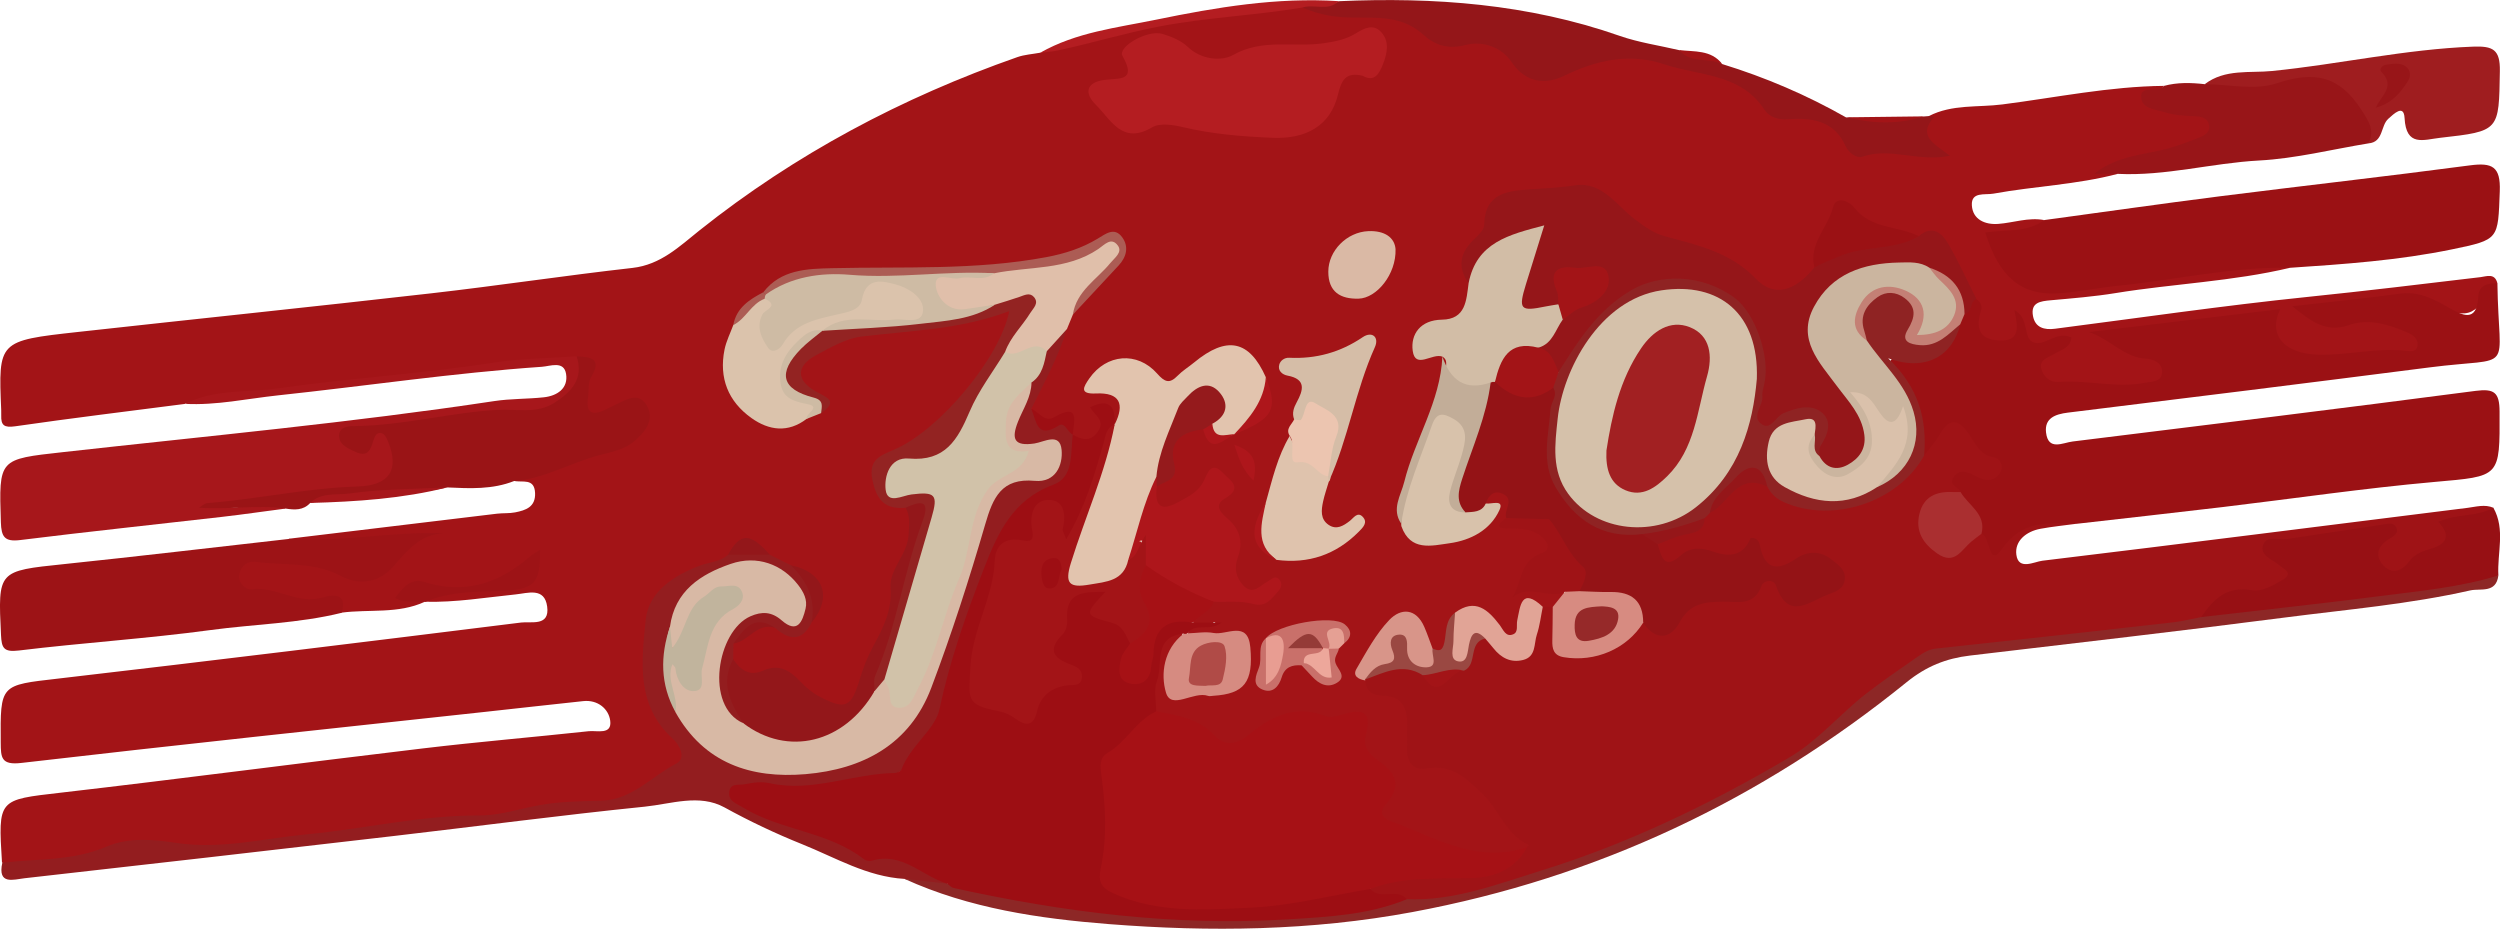 <?xml version="1.0" encoding="UTF-8"?><svg id="a" xmlns="http://www.w3.org/2000/svg" viewBox="0 0 892 331.36"><defs><style>.b{fill:#9d0e13;}.c{fill:#e89d92;}.d{fill:#ecc5b0;}.e{fill:#c1b49d;}.f{fill:#951a1c;}.g{fill:#e1a496;}.h{fill:#d2bda6;}.i{fill:#d8c2ab;}.j{fill:#d68b81;}.k{fill:#941316;}.l{fill:#9f1316;}.m{fill:#943b37;}.n{fill:#ac5c54;}.o{fill:#9d1316;}.p{fill:#8d2726;}.q{fill:#9a1416;}.r{fill:#dac1ab;}.s{fill:#a22022;}.t{fill:#dbc3ac;}.u{fill:#cbb59f;}.v{fill:#eda79b;}.w{fill:#b41d21;}.x{fill:#a31417;}.y{fill:#c9706a;}.z{fill:#c48075;}.aa{fill:#951619;}.ab{fill:#932322;}.ac{fill:#ae161b;}.ad{fill:#e2c4ae;}.ae{fill:#9f1d1f;}.af{fill:#9b1114;}.ag{fill:#d8b9a5;}.ah{fill:#941619;}.ai{fill:#c2ad98;}.aj{fill:#d5bda7;}.ak{fill:#9a4842;}.al{fill:#a7171b;}.am{fill:#d89589;}.an{fill:#a61115;}.ao{fill:#d1c2a9;}.ap{fill:#d78b81;}.aq{fill:#e5a094;}.ar{fill:#971014;}.as{fill:#e0bfaa;}.at{fill:#dab9a5;}.au{fill:#962929;}.av{fill:#931d1f;}.aw{fill:#aa2f30;}.ax{fill:#8f2323;}.ay{fill:#cebba4;}.az{fill:#b04b47;}.ba{fill:#93171a;}.bb{fill:#dfc3ad;}.bc{fill:#d5c1aa;}.bd{fill:#981518;}</style></defs><path class="x" d="M66.04,144.11c-20.21,2.62-40.44,5.07-60.61,7.99-3.95,.57-5.12-.33-4.99-3.94,.02-.62,.01-1.24-.01-1.86-1.04-24.62-1.05-24.71,27.25-27.84,42.08-4.65,84.19-9.01,126.25-13.81,23.96-2.73,47.81-6.36,71.77-9.06,10.07-1.14,16.78-7.73,23.85-13.36,34.24-27.27,72.27-47.41,113.44-61.85,2.58-.9,5.41-1.06,8.13-1.57,29.97-9.32,60.58-15.21,91.93-17.01,9.23,.53,18.32,3.3,27.7,1.81,.89-.14,1.9,.04,2.75,.37,13.36,5.16,26.46,11.11,41.12,11.9,2.08,.11,3.95,1.91,5.28,3.62,5.81,7.44,13.17,7.95,20.78,3.94,12.17-6.4,24.8-5.87,37.11-2.13,11.87,3.6,25.35,4.39,33.76,15.81,1.74,2.36,4.86,2.42,7.71,2.57,8.33,.44,15.94,2.36,20.85,10.07,1.6,2.51,4.32,3.87,7.25,3.29,6.86-1.37,13.56-.08,21.96,1.07-4.41-4.72-4.37-8.81-1.02-12.74,8.24-4.24,17.44-3,26.15-4.12,19.17-2.46,38.2-6.43,57.63-6.62-2.25,3.54-4.13,6.76,2.55,7.49,3.34,.36,6.74,.67,10.02,1.53,2.51,.66,4.57,2.01,5.06,4.77,.51,2.84-1.22,4.74-3.37,6.05-5.32,3.24-11.22,5.15-17.33,6-6.34,.89-12.23,3.21-17.02,4.03,.52-.28,2.17-.05,3.61,1.53-14.54,3.84-29.6,4.37-44.32,7.05-3.06,.56-8-.79-7.72,4.17,.29,5.04,4.66,6.98,9.39,6.63,5.47-.4,10.81-2.43,16.41-1.37-4.31,8.68-12.32,5.39-18.65,6.07,6.05,15.21,17.32,19.12,33.45,16.31,19.14-3.33,38.54-5.43,57.89-7.48,5.11-.54,10.49-1.95,15.01,2.14-20.49,4.87-41.58,5.65-62.3,9.03-7.62,1.24-15.35,1.86-23.05,2.55-3.71,.33-7.26,.77-6.33,5.65,.78,4.1,3.99,5.01,7.84,4.51,30.04-3.87,60.03-8.26,90.15-11.36,20.58-2.12,41.11-4.59,61.65-7.05,2.17-.26,5.1-1.56,6.04,2.13-9.58,12.99-9.45,12.59-25.48,7.58-10.32-3.23-20.82,1.35-31.3,1.12-3.04-.07-6.08,1.15-9.82,.96,5.89,4.75,12.02,3.29,17.9,2.24,7.34-1.31,13.57,1.26,19.12,5.3,4.49,3.27,3.55,8.66-1.39,8.6-14.66-.18-29.49,5.53-44.05-1.32-5.18-2.43-9.88-4.38-6.94-11.81-19.01,1.41-37.02,4.37-55.44,6.01,3.33,3.55,7.68,4.38,11.78,5.79,3.57,1.23,7.57,2.74,7.47,7.18-.12,5.28-4.89,5.93-8.81,6.48-10.2,1.44-20.35-.37-30.51-1.02-3.21-.2-5.81-2.49-6.67-5.75-1.23-4.65,2.7-6.42,6.65-9.73-7.17,2.72-12.39,3.04-11.94-6.2-1.71,6.1-5.37,7.52-10.05,6.79-4.41-.69-7.29-3.35-7.71-8.01-.22-2.43,.84-4.93-.36-7.31-2.5-5.64-6.33-10.56-8.56-16.37-1.89-4.9-5.52-7.34-11.03-5.75-7.78-2.17-16.36-2.04-22.6-8.56-2.44-2.56-4.78-1.75-6.51,1.5-2.9,5.45-5.28,11.03-5.86,17.26-6.59,10.28-15.46,12.62-23.88,5.21-6.29-5.53-13.27-9.47-21.07-11.34-11.78-2.83-21.62-8.54-30.8-16.18-6.17-5.13-29.66-5.53-36.31-1.35-5.27,3.31-12.69,22-11.28,28.42,.26,7.17-2.11,12.78-9.44,15.17-3.83,1.25-8.76,1.84-8.52,6.92,.21,4.43,6.29,1.1,8.13,4.37,1.88,6.67-.44,12.79-2.8,18.75-3.74,9.46-7.25,18.99-10.31,28.69-1.1,3.5-2.63,7-.97,10.76,2.31,6.88,7.96,6.92,13.62,6.33,6.36-.66,11.82-3.29,15.21-9.01,.83-1.4-1.04-2.74-1.14-4.27,.98-3.53,3.43-5,6.77-3.89,4.56,1.53,3.99,5.29,3.21,8.92,.27,5.12,4.73,2.75,7.14,3.74,7.8,3.22,8.89,7.52,2.64,13.33-2.61,2.42-3.88,5.55-6,8.56,5.12,.55,10.1-.64,14.71,1.49,1.35,3.45-1.06,5.06-3.3,6.75-1.3,.54-2.65,.64-4.03,.39-3.64-1.52-5.49-.13-6.92,3.46-3.75,9.47-3.96,9.48-11.59,1.95-3.39-3.34-6.79-5.37-11.32-2.24-2.4,2.6-2.43,6.14-3.66,9.2-1.22,3.06-2.95,4.58-6.19,2.47-1.76-1.37-2.57-3.36-3.58-5.26-4.09-7.62-8.94-8.14-13.15-.49-2.61,4.74-10.21,8.36-5.41,15.78,1.38,1.87,3.44,2.6,5.53,3.12,7.57,1.89,10.61,7.06,10.06,14.41-.59,7.87,1.74,12.18,10.64,12.02,9.15-.16,13.48,7.83,19.11,13.29,4.13,4,5.95,9.98,11.38,13.08,2.16,1.23,2.12,3.64-.55,5.09-18.35,7.98-33.52-1.95-49.13-8.91-3.89-1.73-5.08-5.38-2.99-9.4,2.59-4.98,1.24-8.88-2.79-12.31-2.14-1.82-4.68-3.93-4.47-6.78,.7-9.42-4.9-8-11.53-8.83-10.58-1.31-19.42,.19-27.66,6.9-2.91,2.37-7.33,3.98-10.46,1.74-7.6-5.44-16.98-7.24-24.47-12.75-3.23-7.82-.43-15.29,1.57-22.7,.92-3.42,3.54-5.81,7.58-5.65,4.08,3.16,.28,6.01-.58,8.76-3.55,11.36-2.62,12.71,9.15,12.09,10.31-.54,14.16-3.34,14.39-10.35,.14-4.36-1.32-7-6.21-7.17-4.53-.16-9.29,.93-13.49-1.83,.7-6.97,7.03-1.1,9.46-4.14,1.23-.17-.94-.86-.22,.16-2.34,1.15-4.74,.45-7.13,.25-1.45-5.74,4.05-6.33,6.68-9.04,6.07-3.09,12.92,.86,19.76-2.15-10.27,.99-13.91-2.41-13.08-12.01,.36-4.11,.9-8.06-1.95-11.52-3.13-3.8-5.51-7.6-1.78-12.45,1.01-1.32,.77-3.05-.93-3.92-1.33-.68-2.44,.22-3.2,1.21-2.68,3.53-5.87,6.37-9.98,8.14-7.78,3.35-10.34,1.46-9.93-7.39,2.91-3.25,4.68-6.67,5.08-11.39,.54-6.42,4.36-10.75,11.68-10.27,3.25,2.32,6.45,4.94,10.72,2.09,.72-.4,1.45-.76,2.18-1.15q11.58-8.21,8.45-18.13c-6.21-10.5-11.94-11.76-21.49-4.01-6.72,5.46-12.16,9.24-20.55,1.35-5.59-5.26-11.92-.63-16.73,4.6,11.39,4.47,12.83,7.54,7.25,14.74-1.88-.72-2.16-2.96-3.73-3.98-.47,9.74-2.52,11.46-11.25,9.39-.65-.6-1.16-1.29-1.55-2.08-.53-2.89-1.05-5.21-5.22-4.17-4.43,1.11-7.75-1-9.36-5.43,2.49-10.02,8.55-18.56,11.67-28.32,.66-2.32,1.73-4.43,3.17-6.36,4.17-6.23,9.68-11.3,14.64-16.83,1.51-1.69,2.63-3.8,1.17-5.9-1.77-2.55-3.9-.72-5.74,.2-16.58,8.34-34.77,8.38-52.58,9.82-17.28,1.39-34.72-1.39-52.01,1.57-4.76,.81-8.92,2.47-12.54,5.58-4.72,3.14-9.57,6.16-11.39,12.04-2.87,7.33-4.81,14.71-.93,22.3,4.81,9.4,12.95,12.41,24.04,8.94,1.83-.78,3.73-1.47,4.97-3.15,0-.33,.21-.76,.08-.92-10.89-13.39-10.05-15.91,6.67-22.97,5.81-2.45,11.69-3.5,17.87-4.34,12.82-1.74,25.86-1.97,38.33-6.4,6.28-2.23,8.43,.64,6.69,7.36-.23,.9-.43,1.85-.92,2.62-10.16,15.78-20.35,31.54-37.56,40.84-3.94,2.13-8.92,3.01-8.73,9.36,.2,6.53,5.03,7.82,9.61,9.68,6.55,6.9,2.36,14.12-.14,20.72-1.77,4.68-3.69,9.06-3.55,14.15,.08,3.12-.52,6.16-2.15,8.91-3.95,6.69-6.91,13.77-9.26,21.2-2.46,7.76-6.7,9.41-14.39,6.56-3.54-1.31-6.63-3.36-9.32-5.97-3.55-3.45-7.43-5.16-12.58-4.14-5.41,1.08-9.77-.73-12.08-6.15-.53-2.01-.39-3.96,.53-5.84,4.01-4.25,8.12-8.33,14.7-7.67,4.55,1.26,9.37,5.05,13.14-1.35,4.59-9.69,3.21-13.34-6.61-17.27-2.93-.95-5.62-2.35-8.02-4.27-5.2-5.54-9.93-5.86-14.04,1.24-4.17,3.54-9.93,3.27-14.42,6.25-13.73,9.1-19.12,32.76-8.72,47.22,14.27,19.83,6.57,19.83-8.42,29.97-7.06,4.77-15.58,4.22-23.38,4.97-22.06,2.14-44.17,4.31-66.12,7.08-20.71,2.61-41.55,4.5-62.18,7.86-3.39,.55-6.77-.03-10.18-.27-11.45-.8-22.6-.5-34.01,2.89-9.99,2.97-20.85,5.71-31.56,1.4-1.42-22.78-1.37-22.34,20.92-24.92,43.11-4.99,86.14-10.67,129.24-15.8,19.69-2.35,39.46-4.01,59.18-6.14,2.97-.32,8.39,1.43,7.67-3.8-.56-4.13-4.39-7.5-9.62-6.94-11.72,1.24-23.42,2.58-35.13,3.85-55.12,6-110.27,11.81-165.35,18.21-7.21,.84-7.32-1.89-7.36-7.24-.16-20.91-.22-20.46,20.45-22.85,55.12-6.4,110.2-13.16,165.27-20.01,3.57-.44,10.22,1.48,9.25-5.7-.94-6.96-6.9-4.77-11.23-4.33-10.78,1.1-21.5,2.92-32.4,2.62-.16-4.47,3.32-3.35,5.78-3.75,8.49-1.36,17.3-.13,25.59-3.33,2.88-1.11,5.98-1.6,7.35-7.88-13.18,13.4-28.68,10.19-43.6,11.13,1.49,2.35,3.89,2.11,4.87,3.83-9.52,4.42-19.86,2.58-29.79,3.9-8.16-4.12-17.5-2.27-25.95-5.1-1.99-.67-4.32-.32-6.35-1.14-3.36-1.35-6.24-3.51-5.83-7.43,.44-4.29,3.6-6.6,7.77-6.38,8.24,.44,16.69-1.33,24.64,2.53,10.88,5.29,20.32,3.92,27.64-6.48,1.23-1.75,3.23-2.69,3.74-2.91-12.12,1.59-25.68,3.87-39.52,2.79-1.86-.15-3.67-.62-4.89-2.26,24.76-2.98,49.52-5.98,74.29-8.94,2.15-.26,4.36-.05,6.47-.47,3.77-.74,7.32-1.91,7.11-6.91-.24-5.53-4.68-3.58-7.6-4.34-.33-2,1.03-3.1,2.54-3.16,10.54-.42,19.1-7.13,29.19-8.97,2.74-.5,5.42-1.47,7.76-3.04,3.18-2.14,6.73-4.99,4.95-8.96-2.04-4.56-5.88-1.23-8.83-.2-9.74,3.4-12.25,1.34-10.88-9.35,.53-4.15,2.72-9.03-4.88-8.37-13.31-1.04-26.36,1.2-39.47,2.78-19.53,2.36-39.11,4.38-58.63,6.87-13.04,1.66-26.24,1.99-39.12,4.89Z"/><path class="l" d="M550.46,216.54c1.19,0,2.37,0,3.56,0,1.06,.72,1.52,1.81,1.99,2.96,1.51,3.75-1.52,10.12,3.81,11.18,6.76,1.34,14.09,.98,20.04-3.93,1.88-1.55,3.14-3.77,5.38-4.94,6.01,1.84,11.03,1.78,14.82-4.72,2.29-3.93,7.3-4.22,11.66-4.59,3.08-.26,6.94,1.02,9.11-.68,7.17-5.64,12.73-7.05,20.06,.69,2.86,3.02,9.21-1.52,12.88-4.78,2.05-1.82,.38-4.01-1.37-5.49-3.24-2.73-6.81-2.64-10.41-.86-5.65,2.8-11.08,4.78-14.94-2.6-.59-1.13-1.88-2.36-2.9-1.55-7.84,6.23-17.53-1.34-25.96,3.93-4.54,2.84-7.81-1.32-7.63-6.76,1.79-3.66,5.46-4.35,8.82-5.45,2.84-.93,5.84-1.47,7.09-4.73,.74-1.17,1.65-2.19,2.68-3.1,2.41-1.94,4.7-4.01,6.81-6.26,4.7-5.01,9.84-5.98,15.68-2.08,17.21,12.54,41.55,7.44,52.66-11.06,4.18-3.94,5.59-11.17,11.83-12.34,7.19-1.35,8.62,6.83,13.25,9.98,1.27,.86,2.58,1.68,3.73,2.7,2.27,2.02,3.53,4.47,1.95,7.35-1.66,3.02-4.57,4.11-7.87,3.41-3.33-.72-6.77-2.27-7.44,3.13-2.18,1.97-5.23,1.58-7.65,2.8-5.59,2.81-6.15,7.49-3.47,12.32,2.58,4.63,6.49,6.39,11.3,2.33,2.29-1.94,4.43-4.36,7.97-3.71,3.35,3.45,5.9,3.27,9.62-.35,6.78-6.58,14.94-6.92,23.26-2.45-4.26,.58-8.55,1-12.77,1.78-5.09,.95-9.23,4.34-8.57,9.27,.75,5.66,6.34,2.48,9.29,2.12,50.6-6.1,101.16-12.56,151.73-18.87,3.01-.38,6.11-1.34,9.16-.04-.68,5.44-5.51,3.44-8.5,4.7-2.19,.92-6.42,0-6.41,2.55,.02,8.97-8.2,9.11-12.77,13.1-3.74,3.27-7.89,5.63-12.44,1.78-4.59-3.89-2.01-8.32,.44-13.16-13,2.14-25.5,2.99-38.1,5.5,7.83,10.86,6.8,15.37-5.59,16.37-8.94,.72-14.92,4.71-21.2,9.65-19.97,4.36-40.48,4.6-60.57,7.97-10.98,1.84-22.07,2.6-33.11,3.86-3.92,.45-6.66,3.19-9.57,5.47-24.58,19.32-49.25,38.31-77.79,51.89-28.96,13.78-59.15,23.59-90.08,31.46-3.92,1-8.04,.43-12.07,.23-4.2-2.28-10.81,1.35-13.2-5.37,6.62-6.24,14.93-6.71,23.24-6.24,12.02,.68,23.19-1.24,32.99-8.68,.21-.23,.41-.46,.62-.69-8.13-3.65-10.54-12.51-16.49-18.22-5.72-5.49-10.89-10.67-19.83-9.16-4.99,.84-7.33-2.2-7.16-7.2,.09-2.77-.08-5.56,.02-8.33,.23-6.16-1.94-10.25-8.76-10.43-3.61-.09-5.89-1.57-6.09-5.43,.2-.43,.41-.87,.6-1.31,5.87-5.9,12.5-6.17,19.65-2.66,5.7,6.07,9.69,.65,14.05-2.14,3.29-2.89,1.22-10.41,8.49-9.87,2.4,.83,4,2.86,6.13,4.08,4.93,2.84,8.14,1.57,9.67-4.03,1-3.67-.07-8.35,4.69-10.33Z"/><path class="af" d="M740.76,186.9c-9.89-.25-19.05-1.6-26.52,9.05-4.85,6.91-3.93-4.49-7.25-5.48-2.23-5.09-7.41-8.7-7.45-14.88-.6-1.88-4.33-2.34-2.63-5.18,1.57-2.62,3.99-2.45,6.51-1.27,1.67,.78,3.35,1.83,5.12,2.05,2.25,.28,4.43-.88,5.34-2.94,1.04-2.37-.33-4.74-2.57-5.11-4.77-.78-6.38-4.64-8.53-7.85-3.7-5.54-6.98-6.77-10.79-.13-1.51,2.64-3.63,4.93-5.48,7.37-1.79-1.56-2.23-3.68-2.26-5.87-.12-8.29-2.58-15.66-7.64-22.35-3.52-4.66-3.5-7.48,4.05-7.29,7.49,.19,15.02-1.36,16.49-11.02,.47-1.76,1.22-3.37,2.28-4.84,1.84-1.58,2.05-5.24,5.71-4.51,1.39,.99,2.21,2.47,1.72,4.01-1.97,6.19-.92,10.52,6.52,10.83,7.79,.32,6.52-5.27,5.33-10.9,5.71,3.08,2.82,10.53,7.19,11.69,3.99,1.07,8.17-4.38,13.21-1.84-.41,3.8-3.85,4.4-6.36,5.96-2.03,1.25-5.19,1.89-4.44,5.08,.68,2.88,3.16,5.01,6.14,4.79,10.41-.77,20.77,2.34,31.19,.26,2.46-.49,5.44-.3,5.77-3.43,.39-3.65-3.22-5-5.56-5.1-7.93-.36-13.02-7.06-20.52-9.52,22.63-2.71,45.25-5.42,68.25-8.18-4.41,9.07,1.24,15.84,13.32,16.23,10.63,.35,21.15-2.64,31.86-1.32,1.42,.17,3.43,.29,3.79-1.7,.48-2.61-1.64-4.05-3.52-4.85-6.73-2.85-13.65-5.2-21.05-2.64-8.32,2.88-13.78-1.73-20.1-6.76,13.52-1.55,26.01-2.79,38.45-4.48,6.68-.91,11.88,1.85,17.34,4.95,4.65,2.64,10.15,5.76,10.6-4.05,.18-4,3.46-4.66,6.81-4.65,.43,33.11,6.82,26.07-24.26,30.06-42.98,5.52-85.98,10.85-128.99,16.13-4.56,.56-8.38,2-7.8,7.08,.76,6.67,5.98,3.65,9.51,3.22,47.94-5.9,95.89-11.8,143.78-18.06,6.62-.86,8.5,.54,8.53,7.34,.1,23.73,.3,23.06-23.29,25.16-25.24,2.25-50.36,5.96-75.53,8.96-17.42,2.07-34.85,4-52.28,5.99Z"/><path class="af" d="M817.09,95.56c-20.79-.46-41.03,4.38-61.56,6.42-7.04,.7-14.02,2.22-21.07,2.69-13.22,.88-21.22-5.85-26.1-21.69,7.1-1.22,14.8,.2,21.02-4.46,20.85-2.83,41.69-5.82,62.56-8.47,29.77-3.77,59.6-7.1,89.35-11.05,7.88-1.04,10.97,.36,10.63,9.23-.66,17.23-.12,17.24-16.99,20.73-19.09,3.95-38.47,5.29-57.86,6.59Z"/><path class="al" d="M66.04,144.11c10.45-5.38,22.14-3.96,33.21-5.55,25.57-3.67,51.41-5.18,76.97-9.18,9.71-1.52,19.66-1.54,29.5-2.25,3,1.63,3.19,3.98,2.33,7.08-2.29,8.25-13.48,17.05-21.83,15.47-7.59-1.43-14.84-.62-22.07,.72-11.21,2.07-22.49,2.93-33.82,3.63-1.45,.09-3.07,.4-3.8,2.1,.53,1.69,1.77,1.51,2.87,.87,3.36-1.97,6.32-7.35,10.48-1,3.79,5.8,3,13.22-1.85,16.64-2.59,1.82-5.53,2.66-8.66,3.05-16.51,2.07-33.22,2.07-48.13,4.96,5.73,2.09,13.54-5.45,20.64,.8-7.64,1.01-15.26,2.12-22.91,3-23.92,2.75-47.86,5.27-71.75,8.24-5.6,.7-6.75-1.15-6.91-6.34-.72-22.83-.84-22.46,22.24-25.04,51.32-5.73,102.76-10.49,153.85-18.21,5.8-.88,11.76-.71,17.61-1.34,4.87-.52,8.8-3.24,7.96-8.37-.79-4.79-5.63-2.73-8.63-2.52-31.5,2.18-62.73,6.84-94.11,10.19-11.04,1.18-21.99,3.62-33.19,3.04Z"/><path class="av" d="M380.68,117.38c-3.07,10.01-8.08,19.15-12.71,28.47,2.08,2.92,3.63,6.66,8.5,4.69,4.34-1.76,4.91,2.01,6.28,4.53h0c3.58,7.64,1.73,15.62-4.85,18.8-18.79,9.08-24.01,26.74-29.99,43.83-3.95,11.3-8.89,22.46-9.82,34.69-.19,2.54-1.59,4.67-3.35,6.52-.64,.68-1.61,1.18-1.97,1.96-11.66,25.18-34.84,20.2-55.68,21.26-3.9,.2-8.01-1.59-11.56,1.33,.22,1.98,1.69,2.7,3.09,3.25,16.29,6.42,32,14.38,49.51,17.53,6.38,1.14,12.16,4.54,18.02,7.31,1.55,.73,3.12,2.28,1.36,4.44-5.29,1.36-9.9-1.37-14.79-2.4-13.32-.78-24.65-7.61-36.58-12.4-9.43-3.79-18.66-8.16-27.65-13.11-8.96-4.92-19.01-1.23-28.39-.27-29.88,3.04-59.66,6.99-89.49,10.46-43.96,5.11-87.92,10.15-131.9,15.09-3.81,.43-9.67,2.53-7.88-5.54,12.45-1.49,25.22-.6,37.16-5.74,7.98-3.43,16.78-2.57,24.78-1.35,15.99,2.45,31.31-1.59,46.81-3.06,20.51-1.93,40.7-6.83,61.5-6.72,7.29,.04,14.4-2.42,21.54-3.7,6.94-1.25,14.45-1.39,21.68-1.55,11.28-.24,18.08-8.69,26.94-13.22,3.87-1.98,1.08-6.86-1.15-8.86-13.27-11.96-11.18-27.76-9.7-42.49,.99-9.93,9.96-15.77,19.21-19.28,3.39-1.29,7.26-1.3,10.16-3.92,4.95-3.86,9.92-2.89,14.88-.02,2.5,1.25,5,2.51,7.5,3.76,10.16,6.75,11.08,9.26,7.45,20.47-3.46,6.89-7.98,6.33-13.07,1.87-7.09-3.79-10.27,2.7-14.82,5.61-.03,1.85-.06,3.71-.09,5.56-.97,7.9,3,14.9,4.04,22.44-4.32,2.35-6.26-.8-8.08-3.7-5.77-9.18-3.39-25.36,4.81-32.63,4.42-3.92,9.32-6.17,15.31-3.38,1.93,.9,4.1,2.34,5.88,.06,2.11-2.72,.63-5.25-1.05-7.62-4.54-6.4-12.84-9.5-20.64-7.06-10.81,3.38-17.99,10.57-21.05,21.63-1.36,9.45-2.25,18.84,2.03,27.86,11.38,18.7,29.09,23.43,49.03,20.48,17.79-2.64,31.76-11.8,38.52-29.58,7.48-19.68,13.68-39.79,19.78-59.92,2.63-8.68,6.6-14.53,16.45-14.49,2.5,0,4.96-.58,6.8-2.5,1.34-1.39,2.29-3.06,1.58-5.01-.66-1.82-2.44-1.45-3.96-1.57-11.16-.92-12.55-3.08-8.79-13.58,1.15-3.21,2.64-6.27,3.82-9.47,2.29-3.88,4.03-8.04,5.89-12.14,2.2-3.33,3.56-7.66,8.71-7.64Z"/><path class="o" d="M103.16,192.27c18.31,1.31,36.41-2.7,55.25-2-8.84,.44-13.16,6.31-18.18,11.97-4.85,5.47-11.81,6.89-18.66,3.24-9.65-5.15-20.27-3.64-30.46-5.02-2.97-.4-4.89,1.56-5.61,3.91-1.05,3.44,2.14,6.17,4.31,5.89,8.71-1.15,16.27,5.54,25.21,2.94,3.29-.96,9.15-2.06,6.89,5.45-15.35,3.8-31.18,4.04-46.76,6.15-22.72,3.07-45.64,4.53-68.41,7.3-5.46,.66-6.16-.91-6.38-5.54-1.1-23.02-1.18-22.82,22.51-25.29,26.78-2.79,53.53-5.98,80.29-8.99Z"/><path class="q" d="M101.89,181.45c-10.21-1.45-20.4,.51-30.88-.31,.99-.56,1.95-1.55,2.98-1.63,17.91-1.41,35.52-5.38,53.56-5.93,11.52-.35,15.01-5.98,10.89-16.11-.43-1.07-1.12-2.47-2.04-2.82-1.89-.74-2.71,.94-3.15,2.42-.95,3.23-1.94,6.19-6.3,4.21-2.57-1.17-5.69-2.46-5.95-5.36-.37-4.03,4.15-3.9,6.12-3.92,17.05-.22,33.59-4.84,50.43-5.75,6.97-.38,13.93,1.52,20.35-2.59,6.05-3.86,10.45-8.55,7.84-16.53,4.87,.3,9.29,.64,5.15,7.46-1.14,1.87-.7,4.68-1.07,7.05-.87,5.52,1.23,6.93,6.16,4.53,1.11-.54,2.2-1.12,3.32-1.62,3.86-1.72,8.38-5.04,11.42,.06,3.05,5.1-.55,9.49-4.37,12.79-3.56,3.07-8.29,3.89-12.74,5.07-10.16,2.7-19.43,8.36-30.17,9.16-7.72,3.06-15.77,2.67-23.82,2.29-16.13,3.46-32.83,1.94-48.95,5.55-2.46,2.68-5.58,2.5-8.77,1.99Z"/><path class="ah" d="M688.31,41.38c.6,.12,1.21,.25,1.81,.37-6.3,6.81,.36,9.73,5.59,13.82-11.33,2.35-21.3-3.15-31.22,.34-1.92,.68-4.86-1.27-5.96-3.72-4.15-9.28-12.19-10.27-20.77-9.64-3.53,.26-6.59-.92-8.16-3.34-8.52-13.13-23.38-12.09-35.78-16.26-12.31-4.14-24.09-1.58-35.74,4.1-6.73,3.29-13.78,2.47-18.73-4.88-3.86-5.74-10.8-7.6-16.39-6.13-6.51,1.7-11.11-.02-15.19-3.72-8.57-7.77-18.97-5.56-28.86-6.19-4.98-.32-9.65-1.51-14.2-3.43,3.88-3.18,8.96,.44,12.92-2.27,34.1-1.53,67.67,.97,100.22,12.35,6.83,2.39,14.13,3.43,21.22,5.1,4.85,2.53,10.89,1.41,15.4,4.97,15.43,4.75,30.18,11.06,44.21,19.04,9.27,.66,18.53,1.26,27.77-.34,.61-.05,1.23-.1,1.84-.14Z"/><path class="p" d="M322.72,313.57c5.08,.58,10.16,1.15,15.24,1.73,4.36-1.49,8.62-.25,12.82,.71,35.84,8.17,72.17,11.15,108.83,9.48,14.19-.64,28.1-4.43,42.38-4.66,16.79,.7,32.27-5.37,47.8-10.18,31.22-9.67,60.53-23.82,88.68-40.42,10.47-6.17,18.13-15.6,27.59-22.91,5.62-4.34,11.49-8.37,17.33-12.42,2.25-1.56,4.37-3.18,7.42-3.5,28.19-3,56.37-6.16,84.54-9.35,3.36-.38,6.67-1.24,10-1.87,4.76-3.26,10.07-4.08,15.78-4.62,25.32-2.38,50.55-5.55,75.65-9.74,4.86-.81,9.68-2.5,14.63-.48-.79,6.48-6.44,4.51-10.02,5.32-21.77,4.93-44.02,6.81-66.11,9.67-37.43,4.85-74.94,9.13-112.43,13.58-8.46,1-15.58,3.84-22.52,9.46-51.91,42.01-110.38,69.77-176.42,82.06-36.08,6.71-72.2,7.12-108.3,4.29-24.77-1.95-49.74-5.59-72.88-16.13Z"/><path class="bd" d="M755.61,62.04h-8.42c8.64-6.89,18.38-6.72,27.21-9.3,3.56-1.04,7.03-2.38,10.48-3.75,1.73-.68,3.53-1.72,3.36-3.93-.22-2.73-2.41-3.42-4.68-3.54-3.7-.2-7.32-.3-10.99-1.42-3.59-1.1-8.5-1.26-8.6-5.52-.11-4.68,6.19-.72,8.11-3.93,4.81-1.31,9.69-1.17,14.58-.61,14.18-2.85,28.86-1.47,42.96-5.13,2.88-.75,5.43,1.02,7.12,3.44,2.83,4.06,5.97,7.82,9.38,11.41,3.79,4,2.26,7.87-1.04,11.4-13,2.13-25.93,5.41-39.01,6.11-16.92,.91-33.43,5.61-50.46,4.77Z"/><path class="ar" d="M891.4,205.33c-13.8,4.24-28.14,5.53-42.34,7.37-21.21,2.75-42.48,5-63.72,7.47,4.41-6.32,9.11-11.24,18.22-9.56,3.36,.62,7.71-1.81,11.02-3.82,3.9-2.36,.25-3.73-1.45-5.2-2.43-2.08-7.05-3.41-5.58-7.33,1.23-3.28,5.53-1.51,8.49-1.94,11.26-1.67,22.51-3.37,33.77-5.09,1.82-.28,4.03-1.05,5.09,.8,1.21,2.12-.84,3.3-2.42,4.24-3.91,2.34-5.32,5.78-2.32,9.23,3.04,3.5,6.74,2.5,9.38-1.14,1.98-2.74,4.8-3.7,7.82-4.58,5.55-1.61,7.29-4.66,2.63-9.59,6.66-3.03,13.77-1.68,19.64-5.03,4.37,7.78,1.32,16.1,1.79,24.16Z"/><path class="ae" d="M845.08,51.16c2.19-4.65,.38-7.44-2.47-11.87-7.96-12.38-16.9-14.04-30.32-9.56-7.71,2.58-17.03,.36-25.63,.3,7.19-5.53,16.13-3.9,24.04-4.7,23.96-2.41,47.54-7.78,71.69-8.69,7.05-.26,9.7,.98,9.56,8.74-.36,21.38,0,21.39-21.38,23.8-5.83,.66-12.08,3.32-12.62-7.07-.27-5.06-3.86-1.44-5.76,.23-2.87,2.52-1.68,8.34-7.11,8.82Z"/><path class="w" d="M477.65,.41c-3.78,3.76-8.72,.9-12.92,2.27-17,2.86-34.26,3.52-51.26,6.8-12.15,2.34-23.93,5.92-35.97,8.51-2.08,.45-4.24,.56-6.36,.83,12.83-7.33,27.39-8.93,41.42-11.81,21.41-4.4,43.03-8.03,65.1-6.6Z"/><path class="al" d="M110.65,179.46c3.92-3.9,9.42-2.74,13.96-3.38,11.53-1.64,23.31-1.56,34.99-2.17-16.07,4.04-32.48,5.08-48.95,5.55Z"/><path class="x" d="M686.47,41.52c-9.22,3.02-18.48,2.56-27.77,.34,9.26-.11,18.51-.23,27.77-.34Z"/><path class="x" d="M614.48,22.82c-4.92-2.33-11.31-.08-15.41-4.97,5.45,.69,11.4-.17,15.41,4.97Z"/><path class="b" d="M501.98,320.83c-13.56,5.62-28.15,6.31-42.35,7.19-40.29,2.51-80.07-2.5-119.41-11.2-.82-.18-1.51-1-2.26-1.53-9-2.71-16.15-11.5-27.01-8.16-.76,.23-1.98,0-2.61-.5-12.85-10.05-29.92-10.24-43.47-18.64-2.09-1.3-4.86-2.05-4.7-5.09,.2-3.76,3.44-2.63,5.67-3.09,2.99-.62,5.76-1.03,9.01-.32,15.11,3.27,29.52-3.49,44.44-3.68,.82-.01,2.13-.64,2.36-1.28,3.02-8.27,12.03-14.3,13.53-21.38,3.7-17.47,9.55-33.97,15.93-50.41,4.88-12.55,10.26-24.48,24.71-29.79,7.38-2.71,6.13-11.26,6.93-17.87,3.19,1.71,6.1,2.83,8.9-.98,3.02-4.1-1.14-5.83-2.69-8.81,7.06-3.34,9.01-.17,8.78,6.11-.03,.44-.05,.87-.07,1.31-3.32,12.24-6.68,24.47-12.52,35.83-.99,1.92-1.54,4.42-4.19,4.36-3.4-.07-3.4-2.99-3.8-5.42-.34-2.06,.09-4.99-2.8-5.1-3.38-.12-3.47,3.05-3.64,5.44-.27,3.71-1,6.98-5.5,7.18-5.99,.27-7.29,4.04-8.35,9.15-2.46,11.77-7.42,22.88-8.55,35.08-.48,5.19-1.12,10.12,4.72,11.09,5.35,.9,11.72,8.93,16.63-.98,2.26-4.55,7.1-5.7,11.85-8.07-2.39-4.25-9.8-6.49-6.35-12.74,2.63-4.76,2.29-10.45,5.01-14.84,2.9-4.67,8.1-5.31,13.27-4.05,1.49,.36,3.23,1.81,1.96,3.37-4.89,6.03,0,6.69,4.05,8.49,3.31,1.47,4.88,4.62,4.98,8.34-.05,.61-.21,1.2-.32,1.79-.51,2.78-3.59,6.95,.17,7.99,4.56,1.27,4.15-4.14,4.91-7.04,3.32-12.66,6.14-14.55,16.38-10.46h10.36c-4.47,3.44-9.48-.13-12.21,3.84l-.69,.49-.77-.35c-11.03,1.12-7.17,10.9-9.48,16.9-1.22,3.17-.24,7.17-.26,10.8-1.7,6.84-8.26,9.5-12.46,14.17-2.91,3.25-4.47,6.24-4.1,10.68,.83,9.86,1.1,19.79-.2,29.62-.66,4.98,1.46,7.48,5.64,9.26,3.46,1.47,7,2.38,10.73,2.72,19.74,1.75,39.33,2.31,58.83-2.94,5.59-1.51,11.97-3.68,17.96-.16,3.49,4.22,9.5-.48,13.01,3.67Z"/><path class="an" d="M488.97,317.16c-14.14,2.34-28.21,5.99-42.43,6.68-16.56,.8-33.57,2.13-49.5-5.18-4.05-1.86-5.3-4.08-4.32-8.69,2.35-10.98,1.79-22.17,.28-33.2-.48-3.47-.79-6.39,2.21-8.15,6.71-3.92,10.16-11.54,17.35-14.81,7.6,1.39,15.24,2.6,20.91,8.71,3.84,4.13,8.28,2.74,11.72-.09,8.29-6.83,16.83-11.22,27.84-6.89,1.54,.6,3.74,.08,5.47-.45,6.7-2.05,11.44-2.27,8.8,7.23-.97,3.51,.52,6.22,3.84,8.59,5.51,3.94,10.1,8.32,3.5,15.83-4.39,4.99,1.69,6.23,4.62,7.4,14.61,5.81,28.91,13.88,45.61,8.12-4.25,7.86-11.53,10.82-19.78,11.04-12.17,.33-24.42-.65-36.12,3.87Z"/><path class="aa" d="M705.15,106.63c-2.37,1.06-1.32,4.78-4.22,5.43-3.74-5.96-6.27-13.07-14.33-14.87-10.51-2.58-20.39-1.09-29.37,4.93-9.7,6.51-11.68,15.76-5.71,25.76,3.34,5.6,7.44,10.67,11.31,15.9,2.68,3.62,4.25,7.65,4.36,12.05,.14,5.49-2.54,9.7-7.67,11.59-4.79,1.77-9.23,1.06-11.7-4.28-.56-1.82-.53-3.69,.06-5.47,.97-2.91,2.88-6.2-.37-8.4-2.97-2.01-6.53-1.14-9.71,.5-.82,.42-1.65,.83-2.45,1.31-2.34,1.4-4.69,3.58-7.57,1.56-3.02-2.12-2.4-5.27-1.97-8.43,.86-6.33,2.85-12.39,1.01-19.15-5.97-21.95-25.42-29.68-45.05-18.11-8.36,4.93-14.22,11.62-19.05,19.64-1.56,2.59-2.51,5.76-5.98,6.65-4.16-1.98-6.56-5.57-8.61-9.48,2.88-3.74,5.85-7.41,8.43-11.39,2.64-3.25,6.7-4.37,9.98-6.66,2.01-1.4,4.53-3.08,3.6-5.87-1.01-3.04-4.19-1.96-6.51-2.01-2.75-.05-5.93-.22-6.11,3.87-.11,2.44,.6,4.97-1.02,7.2-1.15,1.09-2.53,1.77-4.03,2.2-8.99,2.58-12.51-.68-10.41-9.68,.7-3.01,1.98-5.86,2.78-8.84,.7-2.6,2.56-4.95,1.84-8.15-11.03,.9-16.73,8.91-22.69,16.56-4.13-5.77-3.04-10.83,1.91-15.56,1.52-1.46,3.63-3.4,3.66-5.15,.2-11.59,8.51-12.17,16.75-12.75,5.23-.37,10.39-.58,15.64-1.4,9.76-1.51,14.92,7.34,21.51,12.24,3.53,2.62,6.54,4.86,10.89,6.02,11.54,3.09,23.25,5.74,32.15,15.07,6.29,6.6,13.79,4.74,20.87-4.05,7.91-9.62,19.38-9.19,30.17-10.54,2.34-.29,4.86,1.15,7.1-.63,4.84-4.1,8.23-1.13,10.52,2.81,3.68,6.31,6.69,13.01,9.99,19.55Z"/><path class="k" d="M591.47,194.19c1.32,4.4,2.29,9.39,8.32,3.91,3.43-3.11,7.63-2.64,11.41-1.29,6.2,2.2,10.92,1.35,13.42-4.87,2.68-.17,3.13,1.73,3.38,2.96,1.76,8.5,6.37,8.77,12.59,4.56,4.36-2.95,8.75-3.04,12.83,.13,2.34,1.81,5.31,3.7,4.77,7.4-.48,3.31-3.49,4.2-6.02,5.16-6.66,2.51-14.09,9.48-18.46-3.12-.9-2.6-4.47-2.03-5.21,.02-2.64,7.35-8.56,5.54-13.83,5.63-6.26,.1-11.68,.48-15.36,7.34-3.19,5.95-8.59,6.82-13.03,.16-4.51-9.6-14.14-8.1-22.12-10.17-3.11-3.56-2.03-8.41-4.31-12.68-5.09-9.54-13.1-12.55-22.43-14.47-1.04-2.84,3.2-6.67-1.3-8.7-3.06-1.38-5.03,.56-6.01,3.5-.77,5.09-3.97,5.43-8.02,4.12-4.09-3.11-4.24-7.45-2.91-11.68,3.69-11.69,6.89-23.54,11.29-34.99,.56-.8,1.32-1.34,2.25-1.61,1.59-.21,3.22,.07,4.23,1.26,4.48,5.28,9.3,4.99,14.54,1.27,1.02-.73,2.33-.65,3.56-.33,3.31,3.01,.8,6.26,.39,9.42-1.73,13.14-2.01,25.58,9.77,35.35,6.06,5.02,12.94,5.08,19.8,6.36,2.78,1.04,5.47,2.19,6.46,5.37Z"/><path class="w" d="M486.21,27.04c-6.04-1.45-7.59,1.55-8.81,6.66-2.67,11.19-11.46,15.96-23.26,15.47-10.85-.45-21.5-1.29-32.08-3.81-3.52-.84-8.24-1.56-10.98,.07-10.69,6.34-14.67-2.69-20.07-8.03-4.3-4.25-3.4-7.98,2.92-8.87,5.3-.75,11.84,.69,6.58-8.57-1.84-3.24,8.94-9.48,14.29-7.86,3.21,.97,6.66,2.39,9.01,4.64,4.97,4.75,12.21,5.11,16.16,2.88,10.59-5.99,21.63-2.63,32.31-4.19,4.05-.59,7.98-1.36,11.4-3.47,3.15-1.95,6.36-3.58,9.17-.46,3,3.32,2.12,7.56,.6,11.39-1.32,3.33-2.97,6.56-7.25,4.15Z"/><path class="ad" d="M397.75,151.39c3.6-7.22,1.88-11.4-6.69-11-6.07,.28-4.51-2.3-2.39-5.36,6.08-8.75,17.09-9.77,24.19-1.75,2.72,3.07,4.41,3.77,7.35,.74,1.71-1.76,3.88-3.06,5.79-4.64,11.7-9.69,19.74-8.06,25.65,5.22,2.18,10.08-4.31,15.36-11.29,20.38l.11-.07c-3.23,1.29-6.51,2.81-8.42-1.85,0-.29,0-.6,0-.9-.08-3.53,5-8.25-.75-10.31-5.37-1.93-8.01,3.15-10.05,7.33-3.35,6.87-5.13,14.33-7.65,21.52-4.2,9.64-4.7,20.36-8.87,30-3.37,6.35-14.92,11.62-21.55,9.77-4.36-1.22-4.23-4.69-3.91-8.21,.44-4.77,3.4-8.54,5.14-12.79,5.09-12.46,8.43-25.51,13.32-38.02l.02-.03Z"/><path class="h" d="M533.41,136.28l-.79-.02-.76,.22c-3.37,5.18-7.95,2.92-12.2,1.82-4.32-1.12-4.08-4.59-3.67-8.03,.15-1.25-.14-2.36-1.36-3.03-3.52-1.4-9.65,4.64-10.57-2.03-.82-5.93,2.73-11.04,10.4-11.15,8.59-.12,8.72-6.95,9.54-13.03,2.83-14.59,14.47-17.31,26.99-20.62-2.41,7.73-4.5,14.37-6.54,21.02-2.77,9.02-2.07,9.78,7,7.92,1.52-.31,3.05-.52,4.58-.78,2.42,1.28,3.96,2.8,1.56,5.46-2.63,3.58-3.6,8.6-8.71,10.03-7.52,1.09-11.06,7.2-15.47,12.22Z"/><path class="ac" d="M402.58,199.69c3.23-9.9,5.33-20.19,10.03-29.59,1.16,1.15,.95,2.35,.13,3.58-.77,6.41,1.05,9.1,7.62,5.51,3.54-1.94,7.15-3.58,9.11-7.52,1.4-2.81,2.62-7.46,6.99-2.83,2.49,2.64,7.21,5.21,.56,9.05-4.39,2.54-.91,5.49,1.22,7.35,4.35,3.8,5.29,8.49,3.48,13.42-1.51,4.12-.69,7.46,1.93,10.26,3.39,3.63,6.07-.13,8.87-1.59,1.31-.69,2.56-2.21,3.98-.52,1.16,1.38,.63,3.05-.46,4.2-2.44,2.56-4.14,5.82-9.14,4.44-4.34-1.2-9.19-.57-13.82-.76-10.86,.27-18.67-5.39-25.41-13.1-1.18-2.71,.16-5.38,.24-8.08,.07-1.23-2.22-.36-.98-.23,.25,.03,.35,.11,.35,.26,.09,3.31,.33,6.72-4.68,6.15Z"/><path class="ab" d="M323.12,181.15c-7.25,.72-10.32-2.67-11.82-9.77-1.58-7.53,2.84-8.81,7.92-11.03,16.07-7,37.61-32.75,40.88-49.35-17.35,6.61-35.16,6.94-52.72,9.08-5.57,.68-10.98,3.89-16.11,6.61-7.23,3.83-7.35,8.96-.23,12.94,4.01,2.25,8.28,3.4,1.92,7.77-1-.72-1.85-1.67-2.97-2.19-14.13-6.57-15.14-14.84-3.03-25,1.66-1.39,3.44-2.59,5.41-3.52,.91-.44,1.85-.75,2.82-.99,14.12-4.32,28.99-.38,43.19-4.01,5.07-1.3,10.34-1.85,14.9-4.72,2.15-1.24,4.44-2.2,6.86-2.69,3.52-.72,7.6-2.73,10.12,1.29,2.29,3.65-.1,7.12-2.15,10.23-2.38,3.6-5.07,6.98-7.66,10.42-5.6,9.29-11.43,18.49-15.56,28.57-2.64,6.42-6.89,10.1-14.02,10.19-2.79,.04-5.63,.34-7.97,2.12-1.76,1.34-3.55,3.02-2.65,5.43,.81,2.16,3.07,1.41,4.87,1.5,10.06,.51,11.89,2.51,9.12,11.83-5.65,19.02-10.06,38.41-17.05,57.03-1.39,1.9-2.44,4.33-5.52,3.62-2.51-3.15-1.55-6.4-.06-9.53,7.18-15,8.79-31.72,14.55-47.17,1.23-3.3,2.63-7.44-3.06-8.64Z"/><path class="ba" d="M323.12,181.15c5.08-2.33,9.02-3.13,6.08,4.74-6.74,18.07-9.19,37.45-16.93,55.23-.68,1.57-.19,3.65-.24,5.49,.88,2.62-.28,4.76-1.64,6.85-7.19,11.05-27.83,16.81-39.61,11.02-2.74-1.35-5.64-2.67-5.61-6.47-4.52-7.09-8.26-14.3-3.56-22.83,2.63,3.95,5.86,6.27,10.81,4.05,5.42-2.43,9.33-.11,13.02,3.81,2.07,2.2,4.53,4.26,7.2,5.64,9.15,4.72,11.1,3.64,14.11-6.33,1.24-4.1,2.84-8.18,4.89-11.93,3.56-6.51,6.69-12.77,6.12-20.72-.48-6.76,6.03-11.73,6.42-18.86,.19-3.47,.66-6.59-1.06-9.69Z"/><path class="t" d="M287.79,149.47c-6.64,5.05-13.41,4.14-19.67-.31-8.34-5.94-11.64-14.31-9.61-24.42,.6-3,2.05-5.84,3.12-8.75,3.55-4.22,6.31-9.36,12.44-10.53,5.38,2.29,1.24,5.53,.78,8.36-.3,1.83-1.08,3.86,.66,5.14,2.08,1.53,3.18-.81,4.61-1.73,4.95-3.22,10.25-5.75,15.99-7.11,4.38-1.04,8.05-2.56,10.28-6.94,2.84-5.56,8.2-4.94,13.05-4.01,5.47,1.04,9.82,4.63,11.46,9.78,1.65,5.17-2.64,5.93-6.69,6.06-10.34,.32-20.88-1.42-30.81,3.05l.07-.05c-6.45,1.68-10.52,6.18-13.14,11.9-3.03,6.6-.55,11.92,6.49,12.95,9.23,1.35,4.02,3.95,.97,6.63Z"/><path class="as" d="M358.64,125.5c1.93-5.31,6.09-9.16,8.97-13.84,1.05-1.71,3.25-3.47,1.27-5.71-1.49-1.69-3.37-.63-5.13-.02-2.87,1-5.8,1.86-8.71,2.77-3.52,.9-6.91,2.15-10.53,2.87-5.59,1.1-8.81-1.48-11.35-5.63-3.16-5.17-1.76-7.84,4.34-8.53,5.43-.61,11.02,.89,16.35-1.11,13.44-3.42,28.36-1.25,40.24-10.69,1.55-1.23,3.63-1.17,5.11,.23,1.8,1.7,1.59,3.97,.5,5.94-1.51,2.72-3.94,4.71-6.17,6.8-4.28,4.02-8.16,8.33-10.73,13.67-.7,1.71-1.41,3.42-2.11,5.13-2.4,2.65-4.8,5.3-7.2,7.95-3.36,1.44-7.08,1.34-10.54,2.45-1.7,.55-4.48,1.47-4.29-2.28Z"/><path class="bb" d="M474.1,171.9c-.68,2.34-1.51,4.66-2.02,7.04-.65,3.05-1.06,6.31,2.01,8.36,2.77,1.85,5.23,.34,7.52-1.44,1.33-1.03,2.7-3.37,4.54-1.53,2.08,2.08,.12,3.92-1.39,5.44-8.12,8.16-17.9,11.49-29.32,9.99-8.2-6.72-8.39-7.77-3.8-20.43,2.29-8.14,4.13-16.43,8.54-23.81,2.29,7.19,10.99,7.88,14.27,14.07,.41,.85,.26,1.62-.35,2.32Z"/><path class="i" d="M522.87,182.82c2.79-.22,5.78,.04,7.26-3.17,1.98,.31,6.71-1.66,4.86,2.37-3.23,7.06-10.18,10.76-17.79,11.81-6.46,.9-13.94,2.97-17.17-6.03-.1-.28-.05-.61-.07-.92-.71-14.14,6.98-25.92,11.1-38.68,.9-2.79,4.1-2.36,6.53-1.47,4.12,1.51,6.77,4.28,6.76,8.97,0,6.07-3.51,11.17-4.71,16.92-.85,4.11-1.9,8.07,3.22,10.19Z"/><path class="aj" d="M474.1,171.9c-.08-.65-.16-1.31-.24-1.96-2.31-3.94-.15-7.87,.18-11.75,.34-3.87,.73-7.45-3-9.96-3.87-2.59-4.27,2.3-6.57,3.05-1.48,.49-2.26-.36-2.72-1.65-.85-2.23-.15-4.15,.94-6.15,2.32-4.25,3.47-8.19-3.3-9.46-1.89-.36-3.55-1.75-2.95-3.93,.39-1.42,1.85-2.53,3.57-2.44,9.56,.46,18.19-1.92,26.2-7.34,3.34-2.26,5.97-.03,4.35,3.56-6.99,15.51-9.45,32.55-16.48,48.02Z"/><path class="an" d="M408.84,201.65c7.51,5.39,15.61,9.69,24.22,13.04-1.3,3.67-5.21,4.72-7.45,7.44-8.9-1.5-13.94,1.74-14.05,11.26-.02,1.49-.75,2.97-.83,4.46-.24,4.74-3.32,6.83-7.29,6.09-4.92-.92-4.31-5.35-3.46-8.92,.47-1.96,2.13-3.64,3.26-5.44,3.34-5.33,4.57-10.65,2.18-17.01-1.41-3.75-1.58-8.51,3.41-10.94Z"/><path class="ai" d="M522.87,182.82c-5.12,.04-6.53-3.07-5.52-7.32,1.06-4.45,2.94-8.69,4.18-13.11,1.34-4.78,2.78-9.75-2.98-12.97-3.36-1.88-5.9-2.7-7.65,2.35-4.02,11.59-9.18,22.81-10.93,35.1-3.58-5.24-.15-10.02,1.06-14.9,3.76-15.15,12.91-28.66,13.61-44.75,2.88,8.4,8.11,12.44,17.22,9.24-1.47,12.01-6.46,23-10.14,34.36-1.41,4.37-2.33,8.28,1.16,11.99Z"/><path class="ap" d="M563.51,210.93c3.7,.11,7.41,.36,11.11,.3,7.51-.13,11.68,3.13,11.67,10.94-5.78,9.33-17.11,14.2-28.36,12.32-3.65-.61-4.14-3-4.06-6.02,.11-3.97,.11-7.95,.15-11.92,1.44-1.79,2.88-3.59,4.32-5.38,1.65-1.73,3.38-1.72,5.17-.23Z"/><path class="at" d="M497.93,88.91c.28,9-6.76,17.47-13.17,17.65-6.5,.18-10.84-2.4-10.82-9.66,.02-7.45,6.6-14.1,14.27-14.43,5.91-.25,9.41,2.33,9.72,6.44Z"/><path class="n" d="M382.79,112.24c1.29-8.42,8.56-12.5,13.36-18.37,1.53-1.87,4.45-3.85,2.71-6.24-2.36-3.23-4.73-.31-6.99,1.22-11.27,7.63-24.69,6.14-37.17,8.66-14.84-.37-29.35,3.52-44.43,2.31-11.78-.95-23.72,2.43-35.26,5.79-1.17,.12-2.06-.33-2.66-1.34,6.27-8.14,15.65-8.37,24.43-8.58,25.58-.61,51.22,.82,76.63-3.96,6.53-1.23,12.56-3.16,18.14-6.52,3.02-1.81,6.09-4.33,8.86-.54,2.44,3.35,1.54,7.04-1.33,10.11-5.43,5.81-10.85,11.64-16.27,17.47Z"/><path class="j" d="M422.3,226.11c.5,.13,.99,.09,1.46-.13,3.1-.08,6.3-.69,9.27-.13,4.62,.87,12.18-4.66,13.08,5.06,1.16,12.56-2.17,16.66-13.22,17.35-.62,.04-1.31,.23-1.85,.03-5.14-1.82-13.14,5.2-15.02-1.15-1.97-6.66-.83-15.52,6.28-21.03Z"/><path class="l" d="M563.51,210.93c-1.72,.07-3.45,.15-5.17,.22-5.86,2.86-12.61-3.03-18.71,2,3.45-5.48,2.55-13.01,10.31-15.72,3.9-1.37,2.15-4.36-.28-6.26-3.36-2.62-7.38-2.61-11.43-2.61-5.39,0-3.38-1.86-.79-3.72,4.26,.11,8.52,.22,12.78,.34,.91,.03,2.26-.24,2.67,.25,4.44,5.26,6.45,12.13,11.99,16.87,2.05,1.76,.19,5.86-1.36,8.63Z"/><path class="g" d="M550.46,216.54c-.68,3.3-1.05,6.7-2.11,9.87-1.09,3.26-.19,7.89-4.92,9.07-4.37,1.09-7.8-.72-10.53-4.13-.96-1.2-1.99-2.35-2.98-3.53-5.71-2.68-3.85,2.47-4.98,4.69-1.04,2.05-1.27,5.43-4.49,5.05-3.73-.43-3.73-3.78-3.41-6.52,.49-4.17-.14-8.57,2.13-12.45,7.25-5.29,11.77-1.05,16,4.51,1.2,1.59,2.1,4.36,4.78,3.2,1.89-.82,1.03-3.23,1.4-4.95,1.11-5.14,1.42-12.05,9.12-4.83Z"/><path class="af" d="M684.64,84.28c-8.67,5.11-19.1,3.21-28.23,7.11-3.01,1.28-6.14,2.43-9.03,4.06-2.13-8.45,4.79-14.2,6.65-21.51,1.1-4.32,5.96-2.01,7.5,.04,5.93,7.86,15.63,6.48,23.12,10.31Z"/><path class="am" d="M487.18,242.79c-2.43-.36-4.68-1.59-3.19-4.14,3.54-6.06,6.93-12.45,11.71-17.45,4.11-4.3,9.54-4.3,12.49,2.48,1.1,2.53,1.98,5.16,2.96,7.74,2.15,2.8,2.93,6.16-.59,7.77-3.33,1.53-6.86-1-8.74-3.56-2.3-3.13-1.34-1.7-3.27,.33-2.86,3.02-8.13,3.41-11.55,6.5l.16,.33Z"/><path class="f" d="M412.73,173.67c-.04-1.19-.08-2.39-.13-3.58,.78-8.73,4.71-16.48,7.77-24.49,.62-1.63,2.21-2.93,3.46-4.28,3.32-3.58,7.5-5.55,11.16-1.46,3.65,4.08,2.89,8.52-2.43,11.34-.69,1.32-1.74,2.06-3.28,2.02-7.41,.78-12.42,4.12-10.34,12.28,1.57,6.17-3.43,6.03-6.23,8.16Z"/><path class="d" d="M461.76,149.63c.84,.07,2.14,.51,2.43,.14,1.75-2.19,1.27-8.48,5.34-5.77,3.23,2.16,10.39,4.09,7.27,11.72-1.8,4.4-2,9.45-2.93,14.21-4.07-.38-5.17-5.89-10.96-4.97-3.64,.58-.33-6.53-2.73-9.45-1.62-2.53,.73-4,1.58-5.87Z"/><path class="o" d="M151.71,214.75c-3.3-.44-6.78,.74-10.7-1.4,2.7-3.68,5.62-7.21,10.29-5.73,14.38,4.55,26.47,.65,37.43-8.76,1.12-.96,2.43-1.7,3.95-2.74,.11,12.33-1.76,14.32-14.98,14.76-8.85,.3-17.66,.29-25.98,3.87,0,0,0,0,0,0Z"/><path class="y" d="M464.42,237.39c-3.38-.24-6,.58-7.12,4.29-.98,3.25-3.19,5.83-6.78,4.38-3.99-1.61-2.35-5.13-1.3-7.93,1.27-3.39-.81-7.54,2.46-10.43,3.08,2.88,1.87,6.64,2.06,10.27,1.71-4.01,2.36-7.65-2.06-10.26,3.92-4.94,23.72-8.55,28.15-4.93,2.56,2.09,2.62,4.59-.22,6.75-1.87-1.87-3.52-2.6-4.36,.86-.39,.75-.96,1.29-1.73,1.61-.82-.19-1.49-.6-2.01-1.26-1.39-1.21-2.88-2.12-5.58-1.89,2.29,.93,4.22,.55,5.55,1.89,2.21,5.16-3.19,3.93-4.88,5.81-.68,.38-1.41,.65-2.17,.83Z"/><path class="ak" d="M487.03,242.46c1.84-2.51,3.77-5.04,7.07-5.51,3.39-.48,4-1.85,2.7-4.95-1-2.39-1.01-5.4,2.47-5.57,2.88-.14,2.85,2.63,2.78,4.83-.16,4.85,3.37,7,7,6.84,4.3-.19,1.58-4.32,2.12-6.68,2.34,1,3.52,.92,4.19-2.25,.77-3.6,.21-7.92,3.81-10.57-.21,3.38-.58,6.76-.58,10.14,0,2.57-1.55,6.58,1.63,7.23,3.42,.7,3.38-3.39,3.91-5.94,.79-3.82,2.13-6.03,5.8-2.21-6.23,1.38-2.59,9.27-7.57,11.48-5.01-.43-9.37,4.99-14.71,1.63-7.26-4.65-13.89-.87-20.62,1.54Z"/><path class="ay" d="M287.79,149.47c-.48-1.9,5.32-4.26,.43-5.25-5.06-1.03-9-2.02-9.76-7.72-.81-6.06,1.9-10.66,6.14-14.73,2.55-2.45,5.02-4.6,8.87-3.78-2.56,2.14-5.32,4.08-7.65,6.45-8.46,8.64-7.02,14.48,4.49,17.42,3.77,.96,2.88,3.18,2.66,5.54-1.73,.69-3.45,1.38-5.18,2.07Z"/><path class="ba" d="M289.59,222.13c1.59-8.31-1.66-14.85-7.45-20.47,11.79,2.49,15,11.32,7.45,20.47Z"/><path class="ac" d="M440.36,154.96c5.5-5.83,10.66-11.85,11.29-20.38,4.47,11.58,2.71,14.75-11.29,20.38Z"/><path class="b" d="M382.75,155.07c-1.87-.86-2.84-4.65-4.97-3.26-7.91,5.11-7.98-1.66-9.81-5.96,2.7,1.05,4.69,4.99,8.04,3.06,9.27-5.33,7.24,1.13,6.75,6.16Z"/><path class="ba" d="M274.64,197.9c-4.96,0-9.92,.01-14.88,.02,4.35-7.94,7.93-7.95,14.88-.02Z"/><path class="y" d="M477.72,231.4c-.27,1.74-1.9,3.06-1.22,5.14,.74,2.3,4.19,4.81,.55,7.06-3.33,2.06-6.41,.5-8.9-2.22-1.23-1.34-2.49-2.66-3.74-3.99,.26-.26,.52-.52,.78-.77,4.25,.48,8.16,.38,8.89-5.18l-.06,.06c1.21-1.11,2.44-1.19,3.69-.09Z"/><path class="ac" d="M447.25,171.5c-3.79-3.72-5.09-7.34-6.84-12.81,6.8,2.35,8.34,5.9,6.84,12.81Z"/><path class="ac" d="M451.64,179.32c-1.51,7.33-3.96,14.83,3.8,20.43-9.07-4.12-10.23-10.41-3.8-20.43Z"/><path class="aq" d="M477.72,231.4c-1.23,.03-2.46,.06-3.69,.09,1.54-2.26-3.1-6.28,1.63-7.28,3.86-.82,4.02,2.49,3.94,5.33-.63,.62-1.25,1.25-1.88,1.87Z"/><path class="ac" d="M429.29,153.23c1.09-.67,2.19-1.35,3.28-2.02,.49,5.81,4.66,3.77,7.9,3.69-4.12,2.11-8.75,7.54-11.18-1.67Z"/><path class="n" d="M272.83,106.6c-4.85,1.8-6.7,7.17-11.2,9.39,1.12-6.15,5.73-9.11,10.72-11.72,.27,.29,.54,.59,.82,.87,.41,.6,.29,1.09-.34,1.45Z"/><path class="ba" d="M261.7,229.61c3.72-5.11,7.26-10.66,14.82-5.61-6.41-2.02-9.43,4.95-14.82,5.61Z"/><path class="ax" d="M585.9,190.58c-14.3,1.7-24.06-5.06-30.93-16.86-5.16-8.86-2.4-18.38-1.77-27.68,.18-2.59,2.76-4.88,.99-7.73-1.19-2.48-.06-4.17,1.9-5.59,7.05-11.1,13.72-21.98,25.91-29.15,9.8-5.76,24.82-6.19,36.91,2.71,7.17,5.28,12.78,20.67,10.63,30.53-.33,1.5-.87,3.06-.72,4.53,.36,3.48-4.34,7.49-.02,10.15,3.15,1.94,4.77-2.88,7.51-4.04,4.47-1.88,9.5-3.34,13.26-.62,4.42,3.2,2.75,8.05,.02,12.25-.6,.92-.3,2.41-.41,3.64-4.06-.29-3.49-3.72-4.27-6.23-4.72-4.27-9.36-3.13-11.23,2.8-1.81,5.75,1.05,11.45,7.53,14.1,9.38,3.84,18.73,3.93,27.8-1.13,13.98-9.26,16.29-19.63,7.48-33.5-3.79-5.97-9.14-10.8-12.46-17.11-2.61-6.01-1.72-11.4,3.08-15.93,3.19-3.01,7.05-3.65,11.1-2.13,3.74,1.41,5.88,4.22,6.26,8.3q.97,10.17,9.84,5.18c1.6-.9,3.13-1.98,5.12-1.39-2.76,11.49-12.48,16.99-25.73,12.16,11.13,10.62,13.87,22.07,12.84,34.66-9.14,16.63-32.56,24.41-50.02,16.68-2.66-1.18-4.61-2.95-5.9-5.51-3.85-5.01-7.82-5.45-11.99-.37-2.73,3.32-6.27,5.92-8.5,9.68-.62,.62-1.24,1.25-1.87,1.87-6.55,5.39-14.06,7.05-22.33,5.71Z"/><path class="aw" d="M699.54,175.58c2.79,4.81,9.27,7.77,7.45,14.88-1.22,.93-2.47,1.81-3.64,2.8-3.52,2.95-5.96,8.55-12.17,4.21-5.03-3.52-7.83-7.87-6.33-14.11,1.5-6.22,6.05-8.08,11.92-7.8,.92,.04,1.85,.01,2.78,.02Z"/><path class="aa" d="M610.1,183c.75-5.77,5.71-8.7,9.07-12.45,4.85-5.42,9.64-5.27,11.42,3.15-10.72-5.46-13.72,6.08-20.5,9.31Z"/><path class="aa" d="M585.9,190.58c7.7-.9,15.08-3.05,22.33-5.71-.17,4.93-3.82,5.2-7.49,5.98-3.18,.68-6.19,2.19-9.27,3.34-1.86-1.2-3.71-2.41-5.57-3.61Z"/><path class="x" d="M507.64,240.91c4.94-.23,9.59-3.04,14.71-1.63-5.02-.52-8.59,12.1-14.71,1.63Z"/><path class="z" d="M699.41,115.7c-4.25,3.53-8.05,7.97-14.38,7.45-3.4-.28-6.98-1.22-4.36-5.52,2.69-4.43,3.24-8.02-1.15-11.3-3.01-2.25-6.59-2.45-9.56-.35-3.98,2.81-6.57,6.62-4.82,11.96,.38,1.17,.64,2.38,.95,3.57-5.46,.3-5.63-3.76-5.79-7.41-.27-6.42,4.4-11.84,10.91-13.12,7.48-1.47,14.27,2.11,16.63,8.61,.73,2.01-.45,4.31,1.4,6.52,5.46-2.79,6.96-6.46,3.34-11.85-1.81-2.7-5.27-4.65-4.22-8.75,8.04,2.6,12.52,7.9,12.58,16.56-.51,1.21-1.02,2.42-1.53,3.64Z"/><path class="ag" d="M265.17,258.01c15.86,12.1,36.09,7.17,46.85-11.39,1.17-1.4,2.34-2.8,3.52-4.19,1.61,.45,2.61,1.58,3.33,3,2.46,4.86,4.48,2.83,6.35-.42,1.85-3.22,4.15-6.43,4.87-9.97,3.27-15.97,12.46-29.99,14.29-46.59,.92-8.32,4.89-16.75,13.4-21.21,4.13-2.16,3.68-3.75,1.07-7.55-5.87-8.53-1-19.81,9.19-23.21-.07,5.18-3.01,9.41-4.82,13.98-2.47,6.24-1.35,8.83,5.85,7.78,3.44-.5,9.13-4.11,9.71,2.29,.5,5.44-2.14,11.73-9.56,11.04-11.9-1.11-14.93,5.96-17.72,15.59-5.7,19.63-12,39.14-19.22,58.25-7.64,20.21-24.39,29.08-44.88,30.81-19.46,1.64-36.18-3.86-46.43-22.17-1.23-6.16-4.31-12.17-1.74-18.73,4.54,0,3.69,5.59,8,6.66,3.25-10.08,2.74-22.13,14.38-28.51-7.28-1.63-10.08,2.52-13,6.35-1.32,1.73-1.93,3.87-2.85,5.82-1.28,2.72-2.5,6.79-6.08,5.44-2.62-.99-1.43-4.81-.64-7.45,1.72-12.79,10.9-18.73,21.69-22.44,9.4-3.23,18.3,.14,24.01,7.47,2.01,2.59,3.44,5.37,2.68,8.53-1.1,4.53-2.82,9.14-8.56,4.13-3.52-3.07-7.01-3.23-11.1-1.43-11.96,5.26-16.41,32.11-2.58,38.14Z"/><path class="ao" d="M368.04,136.47c-4.06,3.96-8.86,7.31-9.11,13.93-.22,5.94-.92,11.79,8.12,10.5-2.21,8.47-10.69,8.17-14.73,13.95-6.82,9.77-5.65,21.38-10.13,31.63-5.51,12.62-7.92,26.5-14.5,38.87-1.8,3.39-2.87,7.52-7.21,7.18-4.16-.33-2.23-5.12-3.72-7.6-.47-.79-.81-1.67-1.21-2.5,5.62-19.27,11.22-38.54,16.85-57.81,2.38-8.14,1.32-9.26-7.2-8.2-3.27,.4-8.56,3.61-9.2-1.66-.58-4.76,1.43-11.76,8.28-11.16,13.02,1.14,17.41-6.74,21.68-16.75,3.21-7.55,8.39-14.26,12.69-21.34,4.98,3.03,9.83-5.41,14.84-.17-.9,4.16-1.52,8.46-5.44,11.14Z"/><path class="e" d="M239.05,223.61c.22,2.11,.44,4.22,.8,7.64,5.11-6.22,4.86-14.42,11.35-18.35,2.06-1.25,3.46-3.74,6.21-3.66,2.59,.08,5.97-1.45,7.36,2,1.13,2.81-1.22,5.03-3.2,6.06-8.74,4.57-8.82,13.39-11.06,21.2-.83,2.91,1.72,8.13-3.23,8.09-3.42-.03-5.95-3.97-6.29-8.13-.04-.47-.63-.89-1.07-1.47-2.46,5.93,2.3,11.31,1.05,17.03-5.41-9.84-5.44-20.02-1.92-30.42Z"/><path class="bd" d="M847.71,38.39c1.91-4.32,7.14-7.53,1.95-12.76-.91-.91,.31-2.34,1.65-2.53,2.4-.34,4.98-.89,7.11,.65,1.71,1.24,1.79,3.47,.85,4.99-2.69,4.34-5.95,8.21-11.55,9.65Z"/><path class="x" d="M408.84,201.65c-2.3,4.29-3.16,9.03-.66,13.15,4.42,7.28,.96,11.29-4.93,14.8-1.67-2.85-2.4-6.28-6.42-7.36-10.11-2.74-10.08-2.87-2.42-11.08-7.4,.09-14.44-.38-13.65,10.15,.13,1.67-.51,3.95-1.66,5.08-5.44,5.39-3.24,8.51,2.79,10.66,2.18,.78,4.21,1.73,4.16,4.3-.08,3.81-3.27,2.87-5.54,3.21-5.46,.81-9.25,3.79-10.47,9.15-1.3,5.68-4.15,5.34-7.9,2.61-1.78-1.3-3.58-2.12-5.82-2.56-11.74-2.3-10.74-4.09-10.05-16.1,.76-13.34,8.16-24.57,8.66-37.65,.21-5.56,3.81-8.4,9.51-7.26,3.42,.68,4.57,.13,3.84-3.63-.95-4.93,.23-10.59,5.6-10.74,5.98-.17,6.51,5.28,5.31,10.39-.17,.73,.53,1.66,1.23,3.62,6.71-11.23,10.02-22.79,13.34-34.27,.8-2.76,.83-5.5,3.96-6.68-3.28,17.08-10.51,32.93-15.63,49.44-2.31,7.44-.49,8.93,6.64,7.7,6.04-1.04,12.21-1.22,13.84-8.87,3.47-1.13,3.38-4.78,6.26-8.89v10.85Z"/><path class="u" d="M688.36,95.5c1.17,1.42,2.21,3,3.55,4.25,3.73,3.49,7.64,7.15,5.32,12.74-2.09,5.04-6.65,7.04-13.29,7.06,4.35-7.03,2.75-12.87-4.07-15.87-5.74-2.53-11.94-1.76-15.65,4.16-2.94,4.7-4.08,9.84,1.87,13.66,5.62,8.4,13.65,15.14,16.66,25.37,3.31,11.24-1.67,22.02-12.97,26.92-1.19-5.6,4.72-7.5,6.11-11.71,1.37-4.16,6.54-9.46-3.2-10.66-3.12-.39-4.15-4.17-6.23-6.86,5.48,12.5,4.23,19.78-4.05,25.18-4.31,2.81-8.72,3.01-12.96,.08-4.05-2.8-6.54-6.58-5.51-11.78,.34-1.74,.93-3.72,3.55-2.99,.57,2.56-1.24,5.64,1.69,7.68,2.36,4.42,6.14,5.3,10.15,3.07,3.9-2.16,6.51-5.52,5.87-10.61-.91-7.21-5.81-12.07-9.81-17.48-6.23-8.42-14.37-16.6-8.18-28.21,6.35-11.91,17.65-15.59,30.4-15.83,3.69-.07,7.46-.38,10.77,1.84Z"/><path class="x" d="M556.1,132.73c-.63,1.86-1.26,3.73-1.9,5.59q-10.32,7.88-20.79-2.04c1.93-8.16,4.9-14.99,15.47-12.22,4.73,.96,5.59,5.13,7.22,8.67Z"/><path class="x" d="M557.59,114.03c-.52-1.82-1.04-3.64-1.56-5.46-.15-1.53,.07-3.23-.52-4.57-3.03-6.95-.06-9.42,6.53-8.45,4.13,.61,10.73-3.06,11.86,2.99,1.02,5.42-4.06,9.46-9.42,11.12-2.84,.88-4.58,2.95-6.89,4.37Z"/><path class="ay" d="M272.83,106.6c.03-.5,.14-.99,.33-1.46,9-6.46,19.86-7.95,29.94-7.1,17.32,1.47,34.4-1.52,51.59-.53-3.77,3.17-8.33,.73-12.33,1.77-3.01,.78-9.03-2.77-8.46,2.8,.39,3.77,4.06,9.11,10.38,8.23,3.59-.5,7.18-1.08,10.77-1.62-8.05,5.36-17.5,5.76-26.57,6.84-11.63,1.39-23.38,1.72-35.08,2.5,7.78-6.55,17.12-2.99,25.76-4.01,3.7-.44,9.81,1.94,10.19-3.19,.35-4.74-5.41-8.21-9.72-9.33-4.3-1.11-10.59-3.05-12.08,5.39-.69,3.88-5.28,4.49-8.99,5.35-7.34,1.69-14.93,3.08-19.23,10.53-1.18,2.04-3.81,3.49-5.29,1.32-2.35-3.45-4.4-7.39-1.93-12.04,.77-1.46,6.23-2.99,.73-5.47Z"/><path class="au" d="M571.5,216.33c2.72,.14,6.59,.33,5.84,4.64-.94,5.36-5.81,6.87-10.51,7.67-4.48,.76-5.08-2.27-4.99-5.74,.17-6.27,4.76-6.28,9.66-6.57Z"/><path class="az" d="M430.16,244.73c-2.71-.16-6.58,.33-5.94-2.84,.8-3.9-.2-9.1,4.21-11.51,2.67-1.46,7.72-2,8.48,.18,1.23,3.49,.31,8.04-.65,11.9-.72,2.91-4.17,1.74-6.11,2.26Z"/><path class="c" d="M451.68,227.72c7.5-3.91,6.47,3.81,6.11,5.83-.66,3.69-1.56,8.29-6.11,10.74,0-5.93,0-11.25,0-16.57,0,0,0,0,0,0Z"/><path class="v" d="M474.09,231.43c.33,3.25,.66,6.5,1.05,10.29-4.67,.8-6.04-4.9-9.94-5.11-.41-5.18,5.86-1.86,6.79-5.33l.04-.04c.69,.06,1.37,.13,2.06,.19Z"/><path class="m" d="M471.98,231.28h-12.43c6.64-6.82,8.89-6.69,12.47-.04,0,0-.04,.04-.04,.04Z"/><path class="bc" d="M626.84,135.18c-1.42,16.25-6.1,33.49-21.77,45.82-14.21,11.18-35.52,8.95-45.55-4.82-6.04-8.3-4.71-17.61-3.74-26.83,1.83-17.37,14.94-42.46,37.02-45.76,20.63-3.08,34.82,8.27,34.04,31.59Z"/><path class="r" d="M647.48,155.05c-3.76,4.16-2.23,7.77,.99,11.4,3.05,3.43,6.95,4.89,10.8,2.75,4.23-2.35,8.36-5.46,8.62-11.24,.31-6.9-2.86-12.41-7.76-18.01,6.15-.3,8.05,3.58,10.39,7.06,2.87,4.27,5.9,5.88,8.5-2.11,5.1,13.61-2.69,21.04-9.25,28.89-10.99,7.3-22.14,6.09-32.99,.01-6.22-3.49-7.22-9.54-5.71-16.12,1.61-7.07,7.99-6.95,13.09-8.07,4.55-1,3.67,2.69,3.31,5.44Z"/><path class="b" d="M378.83,203.12c-1.51,2.13-.24,6.57-4.24,6.85-2.32,.16-2.84-2.67-3.01-4.93-.23-3.2,.85-5.6,4.2-5.92,2.28-.22,2.89,1.76,3.04,3.99Z"/><path class="s" d="M573.18,160.74c1.87-12.21,4.72-25.2,12.39-36.5,4.11-6.06,10.31-10.3,17.36-7.5,7.42,2.95,8.19,10.39,6.14,17.54-3.54,12.36-4.29,25.91-14.26,35.68-4.1,4.02-8.85,7.51-14.87,4.95-5.49-2.33-7.08-7.42-6.76-14.17Z"/></svg>